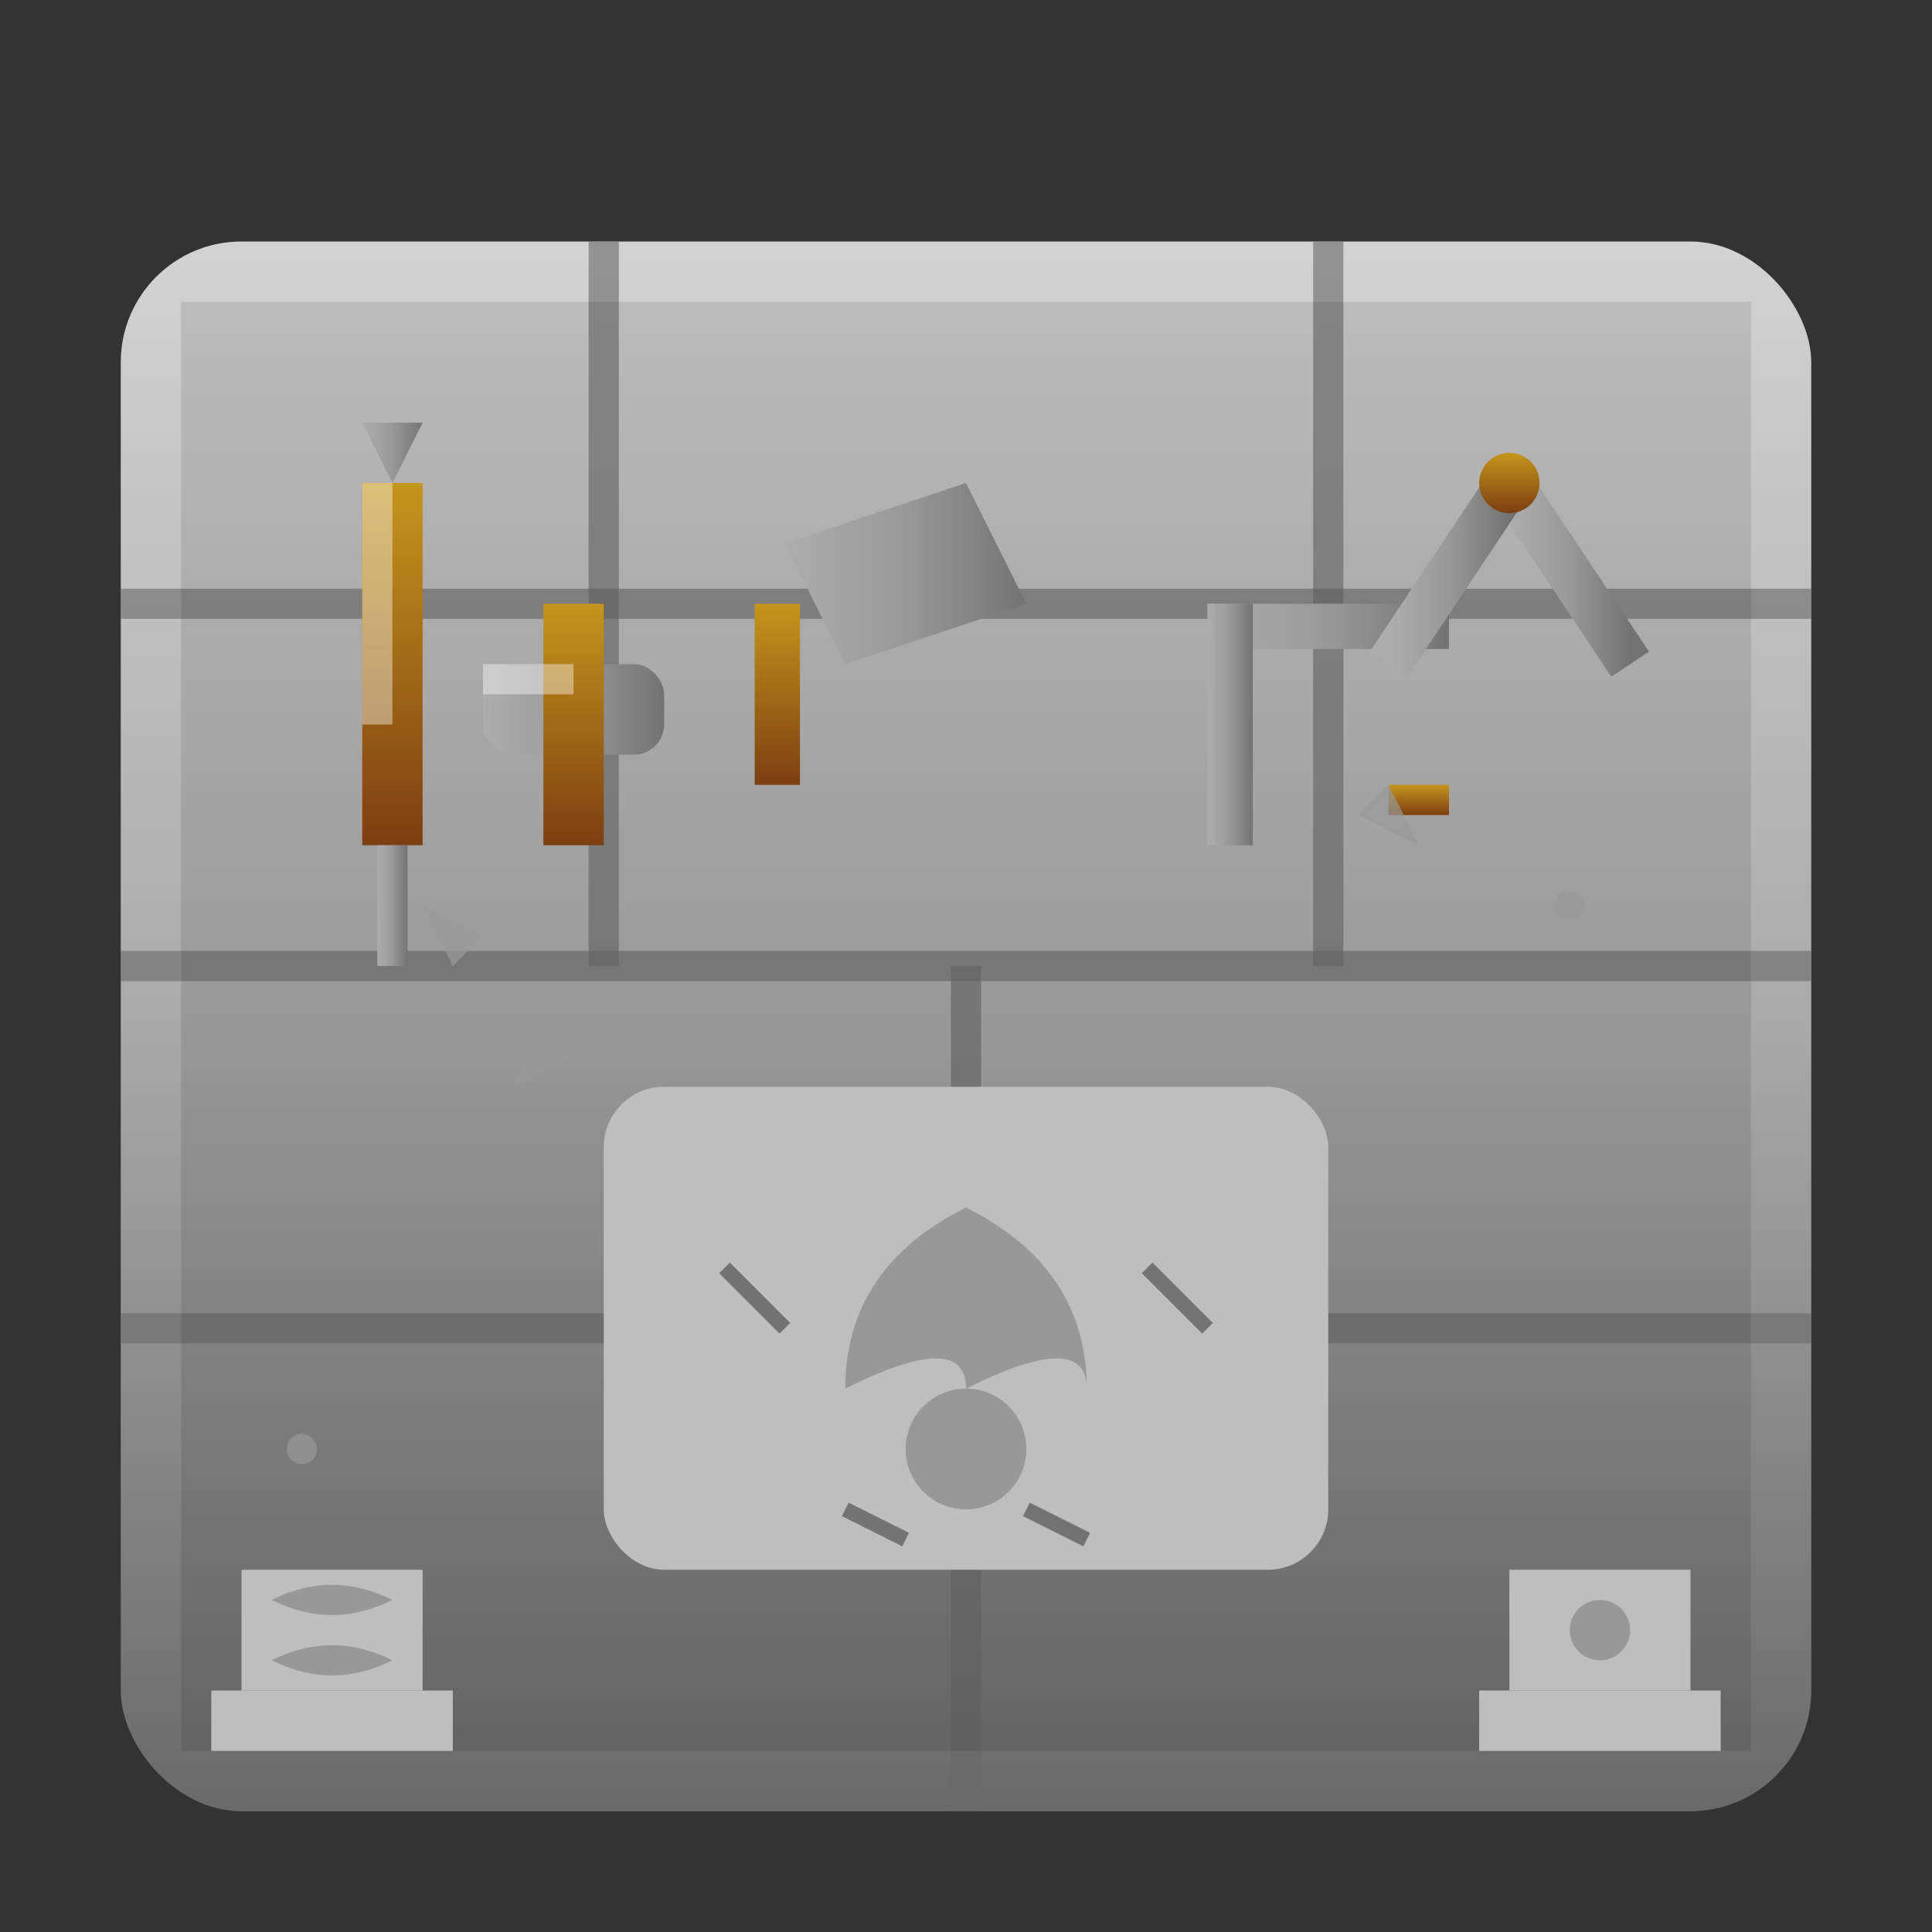 <svg width="64" height="64" viewBox="0 0 64 64" xmlns="http://www.w3.org/2000/svg">
  <rect x="0" y="0" width="64" height="64" fill="#333333" stroke="none"/>
  <defs>
    <linearGradient id="stoneGradient" x1="0%" y1="0%" x2="0%" y2="100%">
      <stop offset="0%" style="stop-color:#d3d3d3;stop-opacity:1" />
      <stop offset="50%" style="stop-color:#a9a9a9;stop-opacity:1" />
      <stop offset="100%" style="stop-color:#696969;stop-opacity:1" />
    </linearGradient>
    <linearGradient id="toolGradient" x1="0%" y1="0%" x2="0%" y2="100%">
      <stop offset="0%" style="stop-color:#daa520;stop-opacity:1" />
      <stop offset="100%" style="stop-color:#8b4513;stop-opacity:1" />
    </linearGradient>
    <linearGradient id="metalGradient" x1="0%" y1="0%" x2="100%" y2="0%">
      <stop offset="0%" style="stop-color:#c0c0c0;stop-opacity:1" />
      <stop offset="50%" style="stop-color:#a9a9a9;stop-opacity:1" />
      <stop offset="100%" style="stop-color:#808080;stop-opacity:1" />
    </linearGradient>
  </defs>
  
  <!-- Stone wall background -->
  <rect x="4" y="8" width="56" height="52" fill="url(#stoneGradient)" rx="4"/>
  
  <!-- Stone blocks pattern -->
  <line x1="4" y1="20" x2="60" y2="20" stroke="#696969" stroke-width="1" opacity="0.6"/>
  <line x1="4" y1="32" x2="60" y2="32" stroke="#696969" stroke-width="1" opacity="0.6"/>
  <line x1="4" y1="44" x2="60" y2="44" stroke="#696969" stroke-width="1" opacity="0.6"/>
  
  <line x1="20" y1="8" x2="20" y2="32" stroke="#696969" stroke-width="1" opacity="0.6"/>
  <line x1="44" y1="8" x2="44" y2="32" stroke="#696969" stroke-width="1" opacity="0.6"/>
  <line x1="32" y1="32" x2="32" y2="60" stroke="#696969" stroke-width="1" opacity="0.6"/>
  
  <!-- Medieval mason's tools -->
  
  <!-- Chisel -->
  <rect x="12" y="16" width="2" height="12" fill="url(#toolGradient)"/>
  <polygon points="12,14 14,14 13,16" fill="url(#metalGradient)"/>
  <rect x="12.5" y="28" width="1" height="4" fill="url(#metalGradient)"/>
  
  <!-- Hammer -->
  <rect x="16" y="22" width="6" height="3" fill="url(#metalGradient)" rx="1"/>
  <rect x="18" y="20" width="2" height="8" fill="url(#toolGradient)"/>
  
  <!-- Trowel -->
  <polygon points="26,18 32,16 34,20 28,22" fill="url(#metalGradient)"/>
  <rect x="25" y="20" width="1.5" height="6" fill="url(#toolGradient)"/>
  
  <!-- Square/Level tool -->
  <g transform="translate(40,20)">
    <rect x="0" y="0" width="8" height="1.5" fill="url(#metalGradient)"/>
    <rect x="0" y="0" width="1.5" height="8" fill="url(#metalGradient)"/>
    <rect x="6" y="6" width="2" height="1" fill="url(#toolGradient)"/>
  </g>
  
  <!-- Measuring compass -->
  <g transform="translate(50,16)">
    <line x1="0" y1="0" x2="4" y2="6" stroke="url(#metalGradient)" stroke-width="1.5"/>
    <line x1="0" y1="0" x2="-4" y2="6" stroke="url(#metalGradient)" stroke-width="1.5"/>
    <circle cx="0" cy="0" r="1" fill="url(#toolGradient)"/>
  </g>
  
  <!-- Stone carving in progress -->
  <g transform="translate(20,36)">
    <!-- Partially carved decorative element -->
    <rect x="0" y="0" width="24" height="16" fill="#d3d3d3" rx="2"/>
    
    <!-- Carved pattern - fleur-de-lis style -->
    <path d="M12,4 Q8,6 8,10 Q12,8 12,10 Q16,8 16,10 Q16,6 12,4" fill="#a9a9a9"/>
    <circle cx="12" cy="12" r="2" fill="#a9a9a9"/>
    
    <!-- Chisel marks -->
    <line x1="4" y1="6" x2="6" y2="8" stroke="#808080" stroke-width="0.5"/>
    <line x1="18" y1="6" x2="20" y2="8" stroke="#808080" stroke-width="0.5"/>
    <line x1="8" y1="14" x2="10" y2="15" stroke="#808080" stroke-width="0.5"/>
    <line x1="14" y1="14" x2="16" y2="15" stroke="#808080" stroke-width="0.5"/>
  </g>
  
  <!-- Stone chips/debris -->
  <g opacity="0.7">
    <polygon points="14,30 16,31 15,32" fill="#a9a9a9"/>
    <polygon points="18,34 19,35 17,36" fill="#a9a9a9"/>
    <polygon points="46,26 47,28 45,27" fill="#a9a9a9"/>
    <circle cx="52" cy="30" r="0.5" fill="#a9a9a9"/>
    <circle cx="10" cy="48" r="0.5" fill="#a9a9a9"/>
  </g>
  
  <!-- Medieval architectural details being restored -->
  <g transform="translate(8,52)">
    <!-- Column capital -->
    <rect x="0" y="0" width="6" height="4" fill="#d3d3d3"/>
    <rect x="-1" y="4" width="8" height="2" fill="#d3d3d3"/>
    
    <!-- Decorative scrollwork -->
    <path d="M1,1 Q3,0 5,1 Q3,2 1,1" fill="#a9a9a9"/>
    <path d="M1,3 Q3,2 5,3 Q3,4 1,3" fill="#a9a9a9"/>
  </g>
  
  <!-- Another column element -->
  <g transform="translate(50,52)">
    <rect x="0" y="0" width="6" height="4" fill="#d3d3d3"/>
    <rect x="-1" y="4" width="8" height="2" fill="#d3d3d3"/>
    <circle cx="3" cy="2" r="1" fill="#a9a9a9"/>
  </g>
  
  <!-- Shadow effects -->
  <rect x="6" y="10" width="52" height="48" fill="#000000" opacity="0.1"/>
  
  <!-- Light reflection on tools -->
  <rect x="12" y="16" width="1" height="8" fill="#ffffff" opacity="0.4"/>
  <rect x="16" y="22" width="3" height="1" fill="#ffffff" opacity="0.4"/>
</svg>
